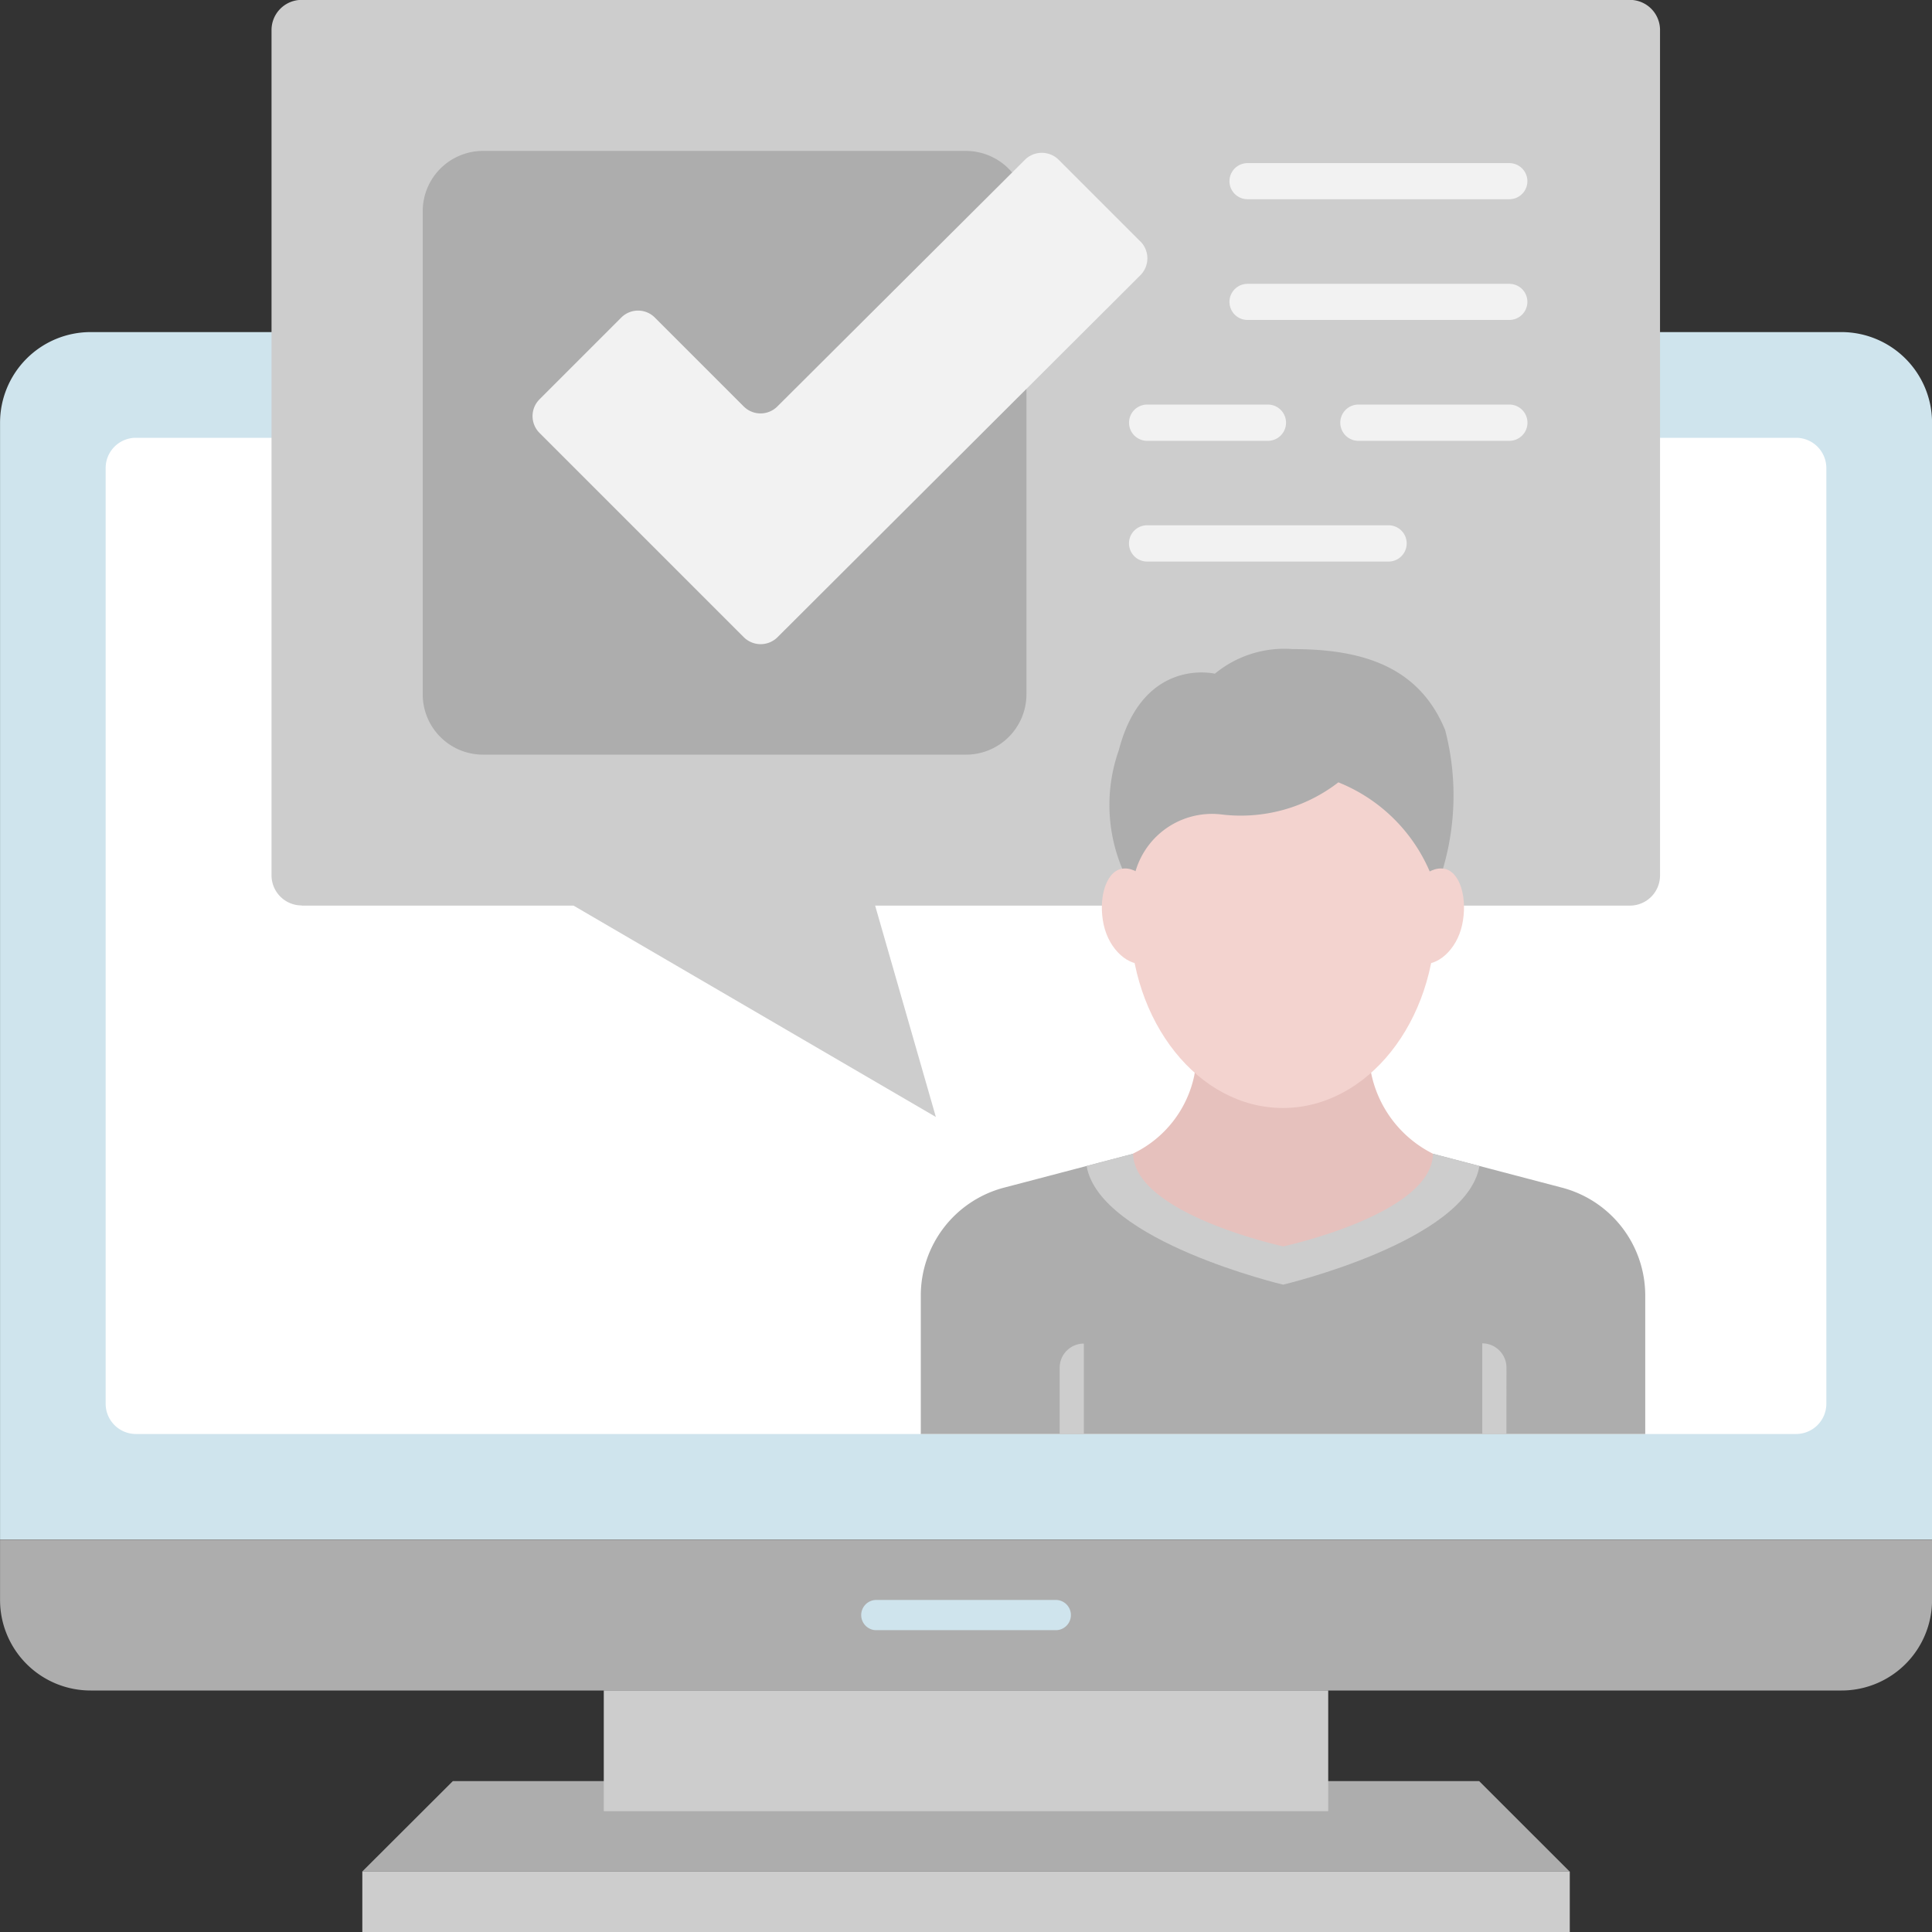 <svg xmlns="http://www.w3.org/2000/svg" id="Group_12023" data-name="Group 12023" width="35" height="35" viewBox="0 0 35 35"><rect x="0" y="0" width="35" height="35" fill="#333333" stroke="none"/><g id="Group_11825" data-name="Group 11825"><path id="Path_8305" data-name="Path 8305" d="M3549.558,1689.7h-35v-20.235a1.642,1.642,0,0,1,1.642-1.642h31.716a1.643,1.643,0,0,1,1.642,1.642Z" transform="translate(-3514.557 -1661.807)" fill="#cfe4ed"></path><path id="Path_8306" data-name="Path 8306" d="M3549.85,1690.538h-30.078a.548.548,0,0,1-.547-.547v-16.953a.548.548,0,0,1,.547-.547h30.078a.549.549,0,0,1,.547.547v16.953a.548.548,0,0,1-.547.547" transform="translate(-3517.311 -1664.56)" fill="#fff"></path><path id="Path_8307" data-name="Path 8307" d="M3547.916,1723.895H3516.2a1.64,1.64,0,0,1-1.642-1.639v-1.092h35v1.092a1.64,1.64,0,0,1-1.642,1.639" transform="translate(-3514.557 -1693.27)" fill="#adadad"></path><path id="Path_8308" data-name="Path 8308" d="M3556.115,1724.372h-3.284a.274.274,0,0,1,0-.547h3.284a.274.274,0,0,1,0,.547" transform="translate(-3536.972 -1694.84)" fill="#cfe4ed"></path><path id="Path_8309" data-name="Path 8309" d="M3550.792,1731.826H3532.2l-1.642,1.639h21.874Z" transform="translate(-3523.996 -1699.56)" fill="#adadad"></path><rect id="Rectangle_4101" data-name="Rectangle 4101" width="13.124" height="2.187" transform="translate(10.938 30.624)" fill="#cdcdcd"></rect><rect id="Rectangle_4102" data-name="Rectangle 4102" width="21.874" height="1.095" transform="translate(6.564 33.905)" fill="#cdcdcd"></rect><path id="Path_8310" data-name="Path 8310" d="M3527.108,1669.561h4.921l6.564,3.829-1.1-3.829h13.674a.546.546,0,0,0,.545-.545V1653.7a.546.546,0,0,0-.545-.547h-24.064a.546.546,0,0,0-.545.547v15.313a.546.546,0,0,0,.545.545" transform="translate(-3521.639 -1653.155)" fill="#cdcdcd"></path><path id="Path_8311" data-name="Path 8311" d="M3573.932,1661.015h-4.743a.327.327,0,1,1,0-.654h4.743a.327.327,0,1,1,0,.654" transform="translate(-3546.589 -1657.406)" fill="#f2f2f2"></path><path id="Path_8312" data-name="Path 8312" d="M3573.932,1666.347h-4.743a.327.327,0,1,1,0-.654h4.743a.327.327,0,1,1,0,.654" transform="translate(-3546.589 -1660.551)" fill="#f2f2f2"></path><path id="Path_8313" data-name="Path 8313" d="M3576.82,1671.682h-2.734a.328.328,0,0,1,0-.657h2.734a.328.328,0,0,1,0,.657" transform="translate(-3549.477 -1663.696)" fill="#f2f2f2"></path><path id="Path_8314" data-name="Path 8314" d="M3566.943,1671.682h-2.187a.328.328,0,0,1,0-.657h2.187a.328.328,0,0,1,0,.657" transform="translate(-3543.974 -1663.696)" fill="#f2f2f2"></path><path id="Path_8315" data-name="Path 8315" d="M3569.129,1677.014h-4.374a.328.328,0,0,1,0-.657h4.374a.328.328,0,0,1,0,.657" transform="translate(-3543.974 -1666.841)" fill="#f2f2f2"></path><path id="Path_8316" data-name="Path 8316" d="M3566.846,1704.732l-2.339-.614h-5.434l-2.339.614a2.021,2.021,0,0,0-1.506,1.955v2.507h13.124v-2.507a2.02,2.02,0,0,0-1.506-1.955" transform="translate(-3538.547 -1683.216)" fill="#adadad"></path><path id="Path_8317" data-name="Path 8317" d="M3566.111,1706.49s3.33-.785,3.557-2.15l-.841-.221h-5.434l-.841.221c.235,1.362,3.56,2.15,3.56,2.15" transform="translate(-3542.867 -1683.217)" fill="#cdcdcd"></path><path id="Path_8318" data-name="Path 8318" d="M3567.318,1702.556s2.7-.579,2.719-1.68a2.1,2.1,0,0,1-1.122-1.469c-.019-.1-.032-.694-.043-.785l-3.11,0c-.011.1-.026.718-.048.83a2.028,2.028,0,0,1-1.111,1.421c.024,1.095,2.715,1.68,2.715,1.68" transform="translate(-3544.077 -1679.975)" fill="#e6c1bd"></path><path id="Path_8319" data-name="Path 8319" d="M3567.241,1685.166c-1.527,0-2.77,1.554-2.77,3.469s1.242,3.474,2.77,3.474,2.769-1.557,2.769-3.474-1.239-3.469-2.769-3.469" transform="translate(-3544 -1672.037)" fill="#f3d3cf"></path><path id="Path_8320" data-name="Path 8320" d="M3564.017,1686.171a2.978,2.978,0,0,1-.248-2.513c.443-1.7,1.74-1.386,1.74-1.386a1.976,1.976,0,0,1,1.409-.446c1.224,0,2.281.291,2.764,1.469a4.7,4.7,0,0,1-.165,2.876,3.022,3.022,0,0,0-1.77-1.931,2.892,2.892,0,0,1-2.115.582,1.443,1.443,0,0,0-1.615,1.349" transform="translate(-3543.501 -1670.067)" fill="#adadad"></path><path id="Path_8321" data-name="Path 8321" d="M3577.184,1691.523c-.3-.064-.686.326-.788.78s.059.873.355.935.654-.243.753-.7-.023-.953-.32-1.017" transform="translate(-3551.016 -1675.783)" fill="#f3d3cf"></path><path id="Path_8322" data-name="Path 8322" d="M3563.583,1691.523c.294-.064.687.326.788.78s-.059.873-.355.935-.654-.243-.755-.7.026-.953.323-1.017" transform="translate(-3543.266 -1675.783)" fill="#f3d3cf"></path><path id="Path_8323" data-name="Path 8323" d="M3561.8,1714.132h-.438v-1.2a.438.438,0,0,1,.438-.438Z" transform="translate(-3542.165 -1688.154)" fill="#cdcdcd"></path><path id="Path_8324" data-name="Path 8324" d="M3580.465,1714.132h-.437v-1.642a.44.44,0,0,1,.438.438Z" transform="translate(-3553.175 -1688.154)" fill="#cdcdcd"></path><path id="Path_8325" data-name="Path 8325" d="M3543.072,1659.822h-8.751a1.093,1.093,0,0,0-1.092,1.095v8.748a1.092,1.092,0,0,0,1.092,1.094h8.751a1.094,1.094,0,0,0,1.094-1.094v-8.748a1.1,1.1,0,0,0-1.094-1.095" transform="translate(-3525.571 -1657.088)" fill="#adadad"></path><path id="Path_8326" data-name="Path 8326" d="M3549.089,1661.51l-1.479-1.479a.433.433,0,0,0-.612,0l-4.483,4.467a.431.431,0,0,1-.612,0l-1.607-1.607a.429.429,0,0,0-.612,0l-1.479,1.479a.43.43,0,0,0,0,.609l3.7,3.7a.433.433,0,0,0,.612,0l6.574-6.558a.434.434,0,0,0,0-.611" transform="translate(-3528.431 -1657.136)" fill="#f2f2f2"></path></g></svg>